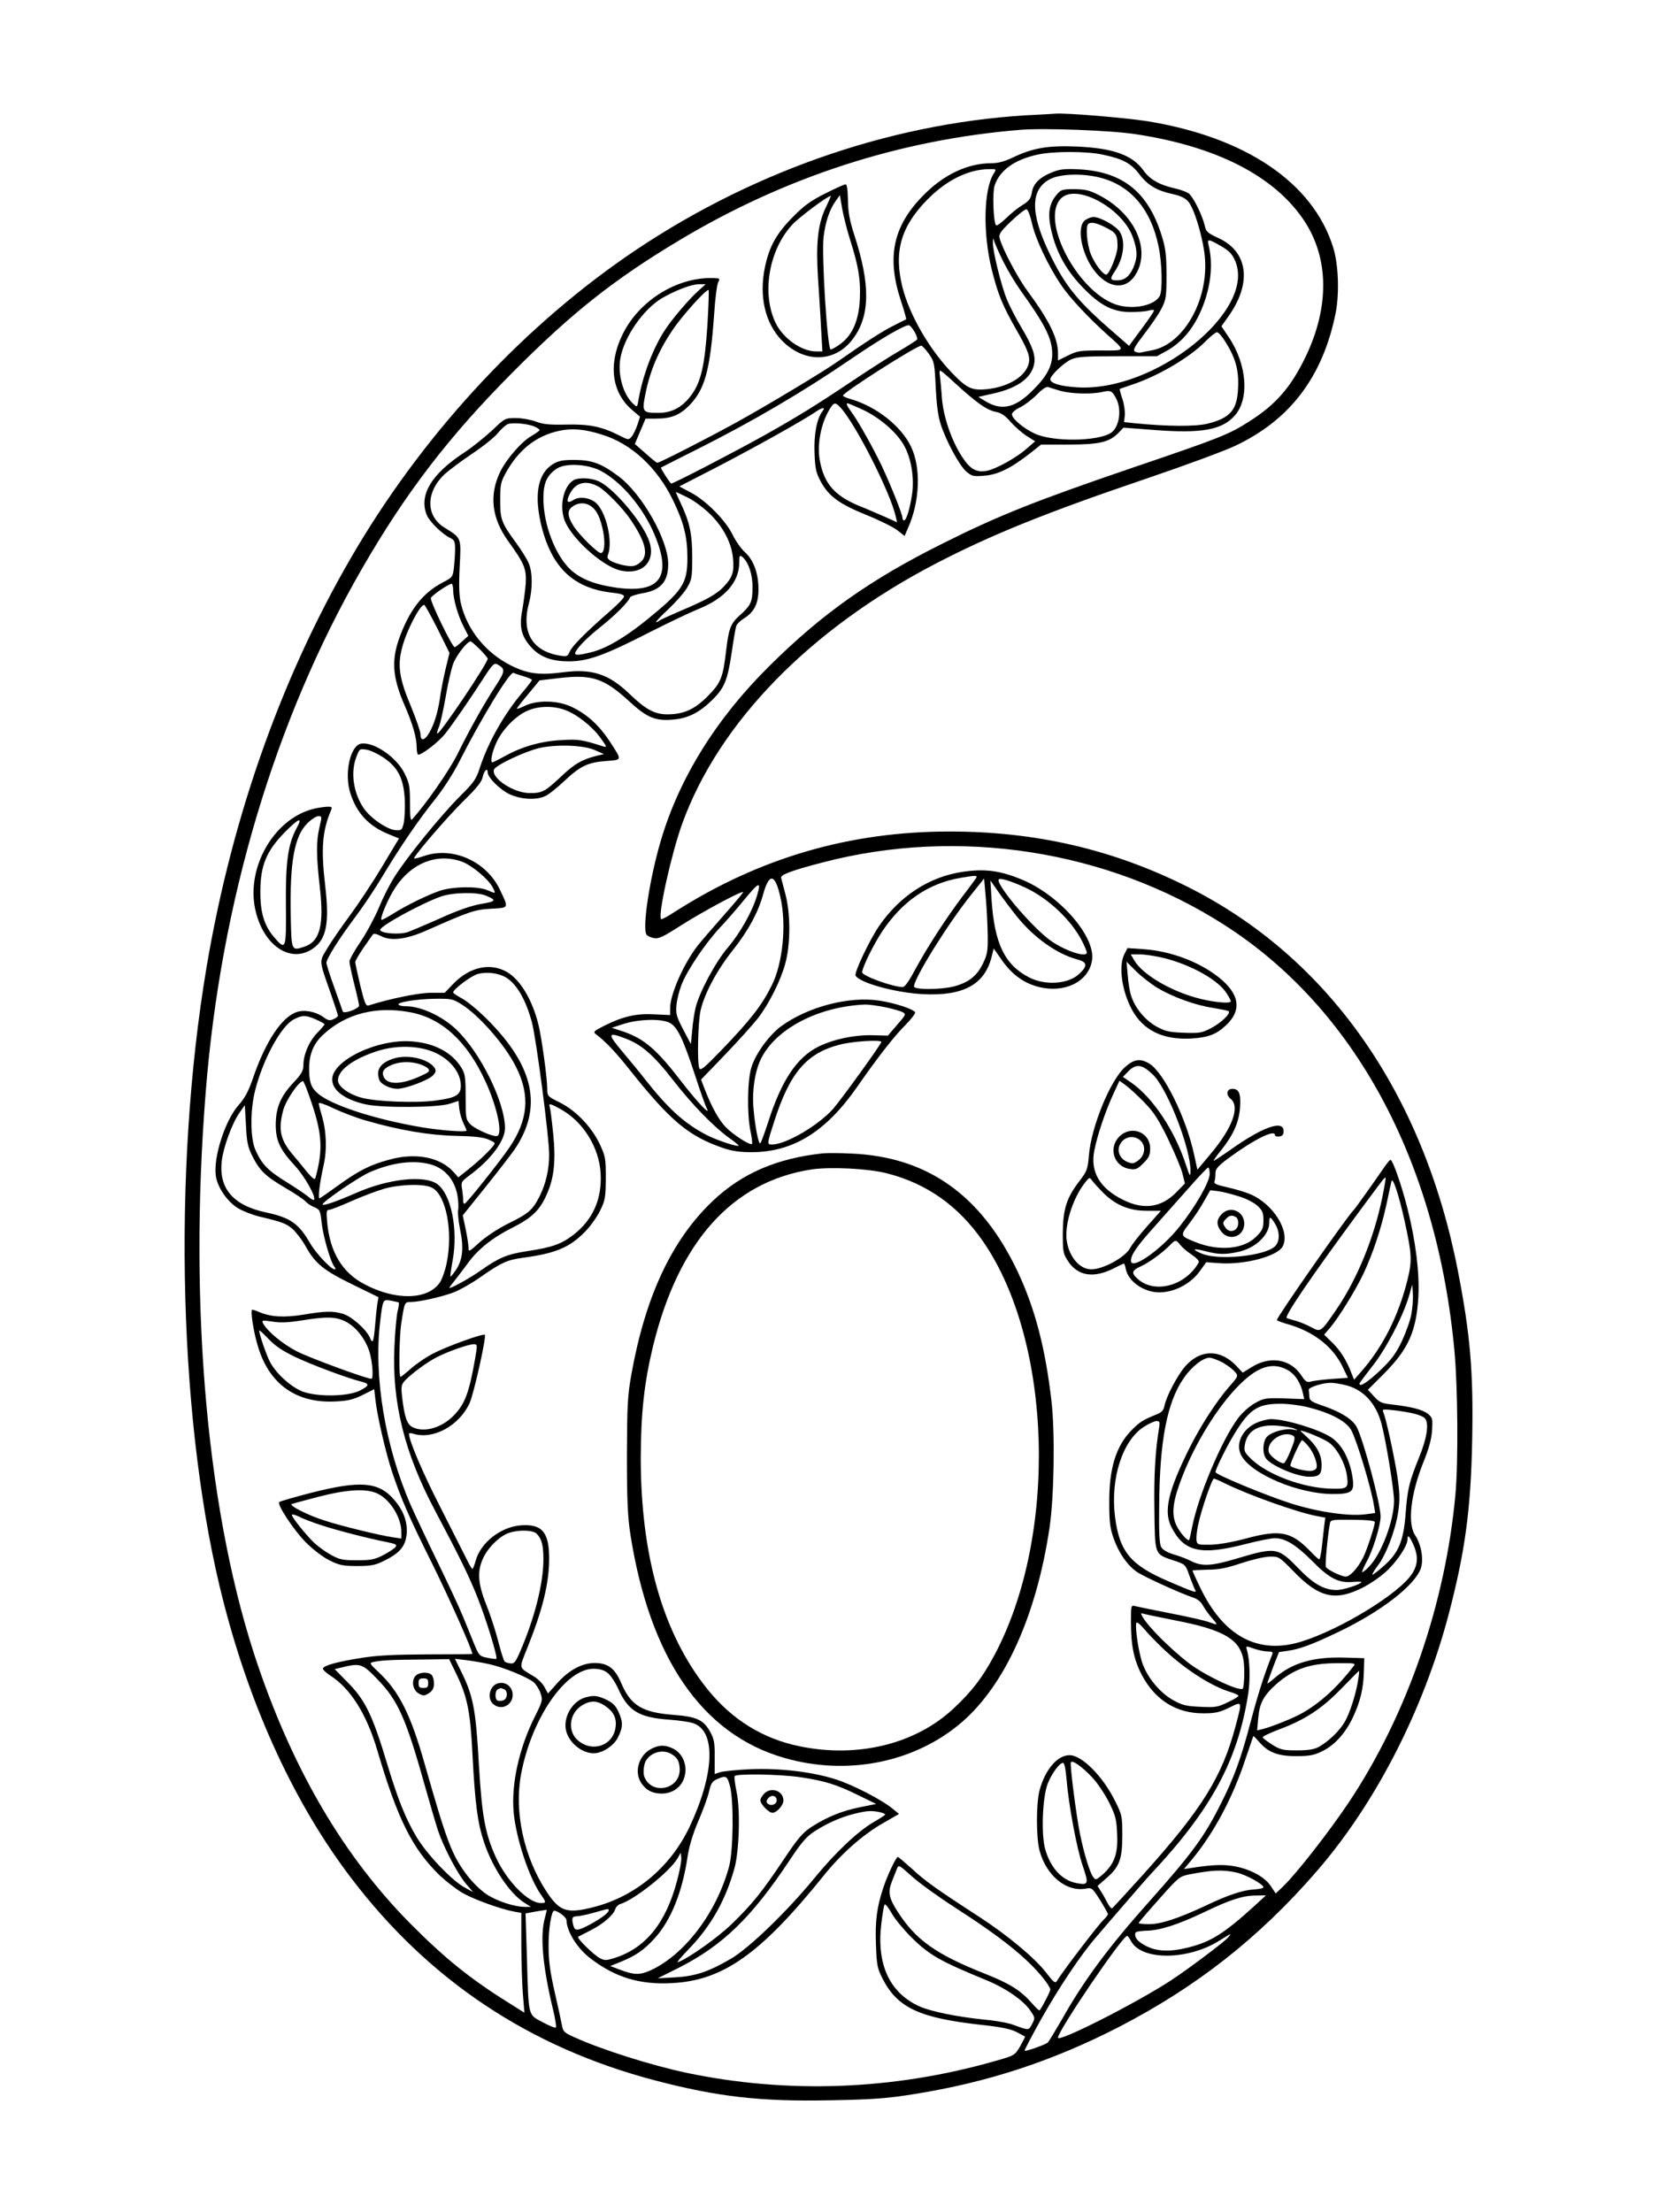 <?xml version="1.0" standalone="no"?>
<!DOCTYPE svg PUBLIC "-//W3C//DTD SVG 20010904//EN"
 "http://www.w3.org/TR/2001/REC-SVG-20010904/DTD/svg10.dtd">
<svg version="1.0" xmlns="http://www.w3.org/2000/svg"
 width="864pt" height="1152pt" viewBox="0 0 864 1152"
 preserveAspectRatio="xMidYMid meet">

<g transform="translate(0,1152) scale(0.1,-0.1)"
fill="#000000" stroke="none">
<path d="M5410 10923 c-723 -31 -1462 -279 -2097 -704 -566 -379 -1080 -926
-1450 -1544 -383 -641 -652 -1390 -787 -2190 -181 -1073 -145 -2410 90 -3315
144 -557 372 -1048 663 -1430 405 -533 931 -883 1584 -1054 324 -85 549 -111
917 -103 220 4 293 10 430 32 384 61 721 172 1066 349 406 210 730 464 1031
811 307 354 555 838 687 1336 86 328 116 547 123 909 7 356 -10 551 -74 880
-181 932 -677 1636 -1408 2002 -387 194 -790 288 -1239 288 -522 0 -990 -137
-1430 -417 -37 -25 -70 -42 -73 -39 -18 18 53 339 110 497 191 527 665 1013
1320 1354 291 151 576 266 1101 444 197 67 404 143 460 170 285 135 455 359
522 691 20 103 15 255 -14 345 -106 335 -456 571 -968 654 -115 18 -426 44
-479 39 -11 -1 -49 -3 -85 -5z m506 -102 c420 -64 719 -217 874 -447 131 -196
135 -448 11 -709 -77 -160 -154 -250 -294 -339 -106 -68 -148 -85 -607 -241
-507 -173 -701 -250 -990 -395 -376 -187 -630 -367 -903 -638 -276 -273 -469
-583 -565 -908 -59 -199 -98 -457 -75 -491 5 -7 22 -15 38 -18 25 -5 48 6 140
65 113 72 325 186 325 174 0 -4 -46 -59 -103 -123 -56 -64 -117 -134 -134
-156 -73 -94 -143 -254 -143 -325 l0 -36 -83 4 c-95 5 -163 -11 -261 -60 -55
-28 -58 -32 -42 -44 45 -33 102 -92 173 -182 214 -269 309 -349 491 -411 44
-15 86 -21 145 -21 217 0 388 106 551 340 106 153 193 264 251 322 31 31 54
62 51 67 -11 17 -107 48 -184 60 -160 25 -376 -32 -515 -134 -63 -47 -133
-144 -154 -214 -21 -68 -23 -247 -4 -334 7 -32 10 -61 7 -64 -9 -9 -95 46
-135 86 -36 37 -73 102 -110 197 l-20 52 127 132 c70 73 145 157 168 186 57
73 119 196 143 284 28 99 29 257 2 361 -11 41 -21 80 -23 88 -4 16 59 39 217
80 707 185 1483 64 2089 -324 680 -434 1110 -1230 1201 -2223 17 -187 20 -575
5 -742 -52 -573 -252 -1150 -555 -1605 -101 -151 -270 -368 -342 -438 l-39
-37 -25 37 c-30 47 -103 88 -187 104 -59 11 -117 9 -226 -8 l-40 -6 41 49
c115 139 213 322 280 526 21 62 39 115 40 117 1 2 14 -11 29 -28 47 -56 98
-76 194 -76 69 0 94 5 133 24 67 32 122 93 162 176 40 85 56 153 58 242 l2 68
-100 3 c-163 5 -272 -26 -363 -103 -23 -20 -42 -34 -42 -32 0 3 14 41 30 85
l31 79 43 6 c64 9 127 32 263 97 225 107 403 245 433 334 15 46 2 123 -30 171
-41 61 -23 215 42 378 29 72 43 121 46 168 4 62 2 67 -22 87 -29 22 -84 36
-185 48 -55 6 -67 11 -95 42 l-32 35 86 86 c125 126 167 220 177 401 6 125
-14 285 -57 457 -30 120 -77 253 -88 253 -4 0 -18 -17 -32 -37 -40 -59 -153
-218 -159 -223 -28 -24 -401 -558 -401 -574 0 -3 26 -13 58 -22 136 -39 237
-119 287 -227 l25 -52 -88 -6 c-48 -4 -96 -10 -108 -14 -16 -5 -26 1 -47 33
-56 85 -162 103 -258 43 l-47 -29 -32 34 c-92 98 -209 87 -288 -28 -40 -58
-78 -136 -87 -176 -5 -27 -15 -37 -43 -48 -69 -28 -87 -39 -130 -83 -80 -82
-116 -198 -115 -376 0 -98 4 -132 22 -184 27 -77 71 -141 121 -176 36 -25 229
-113 296 -135 21 -7 40 -23 49 -41 9 -16 29 -45 46 -64 35 -40 35 -40 -18 -21
-22 8 -111 28 -199 45 -87 17 -169 34 -181 37 -23 6 -23 5 -23 -83 0 -122 15
-196 57 -276 69 -130 180 -200 321 -199 61 0 83 5 133 29 70 35 69 37 34 -95
-71 -266 -174 -431 -480 -772 -87 -96 -160 -176 -164 -178 -4 -1 -15 12 -24
30 -9 18 -24 45 -34 60 l-17 27 42 37 c71 60 87 101 87 224 0 101 -1 108 -37
180 -64 130 -173 240 -238 240 -63 0 -127 -75 -156 -183 -18 -67 -18 -247 0
-314 35 -130 139 -216 240 -198 32 6 34 5 75 -59 22 -36 41 -69 41 -74 0 -5
-12 -19 -26 -33 -24 -22 -216 -273 -239 -314 -9 -15 -17 -9 -57 43 -60 77
-200 194 -348 290 -225 146 -284 188 -350 250 -38 34 -71 62 -74 62 -9 0 -51
-88 -74 -155 -35 -103 -45 -178 -40 -302 4 -108 7 -123 35 -178 78 -151 191
-204 519 -240 94 -10 147 -21 177 -36 23 -12 43 -23 45 -24 2 -1 -10 -24 -25
-51 -28 -47 -29 -48 -128 -76 -530 -152 -1080 -173 -1610 -62 -183 39 -437
119 -581 184 -57 25 -62 31 -68 66 -4 22 -21 100 -38 174 -23 101 -31 160 -31
235 -1 89 15 185 29 185 19 0 64 -34 64 -48 2 -61 56 -148 126 -201 128 -98
256 -137 422 -128 268 13 464 152 796 565 88 109 197 205 298 264 l90 52 -33
27 c-58 48 -210 126 -299 154 -124 39 -290 58 -440 52 -69 -3 -139 -10 -157
-15 l-31 -10 0 88 c1 74 -3 94 -23 131 -35 63 -71 80 -193 89 -163 13 -221 49
-271 166 -33 77 -69 104 -139 104 -64 0 -133 -37 -193 -104 l-49 -55 -18 33
c-9 18 -35 44 -57 57 -80 49 -78 34 -31 152 79 197 112 335 112 461 0 137 -37
181 -147 173 -105 -8 -210 -90 -236 -185 -6 -23 -14 -42 -17 -42 -3 0 -17 24
-31 53 -14 28 -75 149 -135 267 -92 179 -164 349 -164 383 0 5 10 5 22 1 104
-33 240 42 294 160 22 50 88 345 79 355 -9 8 -198 -60 -268 -97 -38 -19 -90
-55 -117 -79 -26 -23 -51 -43 -54 -43 -10 0 -7 210 4 280 17 110 17 110 50
110 43 0 159 26 223 50 31 12 91 46 134 76 113 79 144 93 225 104 171 23 243
53 323 134 28 28 64 78 80 111 27 55 29 69 30 170 0 103 -2 114 -32 178 -43
90 -125 175 -208 216 -63 31 -65 34 -65 70 0 56 -29 268 -46 336 -32 129 -94
232 -163 273 -88 51 -197 27 -283 -64 l-42 -44 -72 0 c-62 0 -207 -29 -325
-66 -14 -4 -21 15 -43 105 -14 60 -26 115 -26 121 0 6 19 39 42 73 24 34 46
66 50 71 4 6 20 3 41 -8 51 -28 133 -18 237 28 225 100 252 109 338 114 94 5
92 1 46 98 -71 150 -248 228 -397 176 -34 -12 -55 -16 -50 -9 23 40 185 226
261 300 68 67 91 96 96 122 7 33 26 50 26 22 0 -26 65 -90 114 -113 61 -28
142 -32 189 -8 18 9 61 44 97 78 82 77 122 96 216 103 86 7 85 1 19 103 -55
83 -117 140 -194 177 -74 37 -183 39 -249 7 -24 -12 -42 -18 -40 -13 2 4 29
39 61 77 l57 69 103 12 c170 20 233 -1 365 -122 92 -85 137 -103 230 -94 73 6
133 36 195 96 69 66 85 104 107 249 10 70 21 135 25 144 4 10 22 27 40 38 53
33 75 77 75 151 0 83 -25 152 -70 193 -20 18 -49 59 -65 92 -36 74 -139 179
-219 220 l-58 31 204 105 c199 104 438 237 507 284 35 24 52 25 34 2 -29 -37
-45 -122 -41 -216 3 -84 8 -104 33 -151 42 -76 97 -116 238 -173 67 -27 139
-63 160 -79 l38 -30 19 44 c61 138 67 313 14 422 -51 106 -179 207 -311 246
-24 7 -43 15 -43 19 0 16 383 260 408 260 5 0 22 -19 39 -42 29 -41 30 -49 36
-173 4 -86 12 -151 25 -191 27 -87 99 -220 135 -250 28 -24 37 -26 94 -21 70
5 138 39 237 116 l58 46 142 0 c159 0 211 12 258 58 l29 30 172 -13 c233 -17
338 1 404 72 81 86 69 267 -27 411 l-39 58 34 48 c127 176 106 341 -51 412
-54 25 -63 33 -69 61 -13 57 -62 156 -86 172 -13 8 -46 20 -74 26 -76 17 -127
46 -159 91 -58 82 -159 118 -351 126 -149 6 -227 -8 -330 -57 -43 -21 -78 -30
-112 -30 -125 0 -251 -60 -359 -172 -154 -158 -187 -319 -112 -545 17 -51 29
-95 27 -96 -2 -1 -31 -15 -64 -32 -54 -26 -153 -90 -290 -186 -75 -53 -361
-225 -527 -317 -158 -87 -403 -212 -415 -212 -5 1 -32 23 -62 50 l-55 48 28
66 28 66 52 0 c80 0 123 17 173 66 84 85 111 183 132 476 5 81 15 157 21 168
9 16 8 20 -7 21 -195 15 -405 -112 -493 -297 -73 -152 -54 -298 51 -388 l42
-36 -13 -41 c-8 -23 -21 -51 -30 -62 -16 -19 -17 -19 -66 6 -91 46 -156 59
-277 56 -89 -2 -121 2 -157 16 -25 9 -71 18 -102 18 -58 0 -58 0 -125 -64 -38
-35 -102 -87 -143 -114 -174 -113 -240 -224 -197 -328 15 -35 83 -101 123
-119 20 -10 24 -18 24 -57 0 -25 -3 -69 -6 -97 -6 -49 -8 -51 -60 -78 -98 -52
-164 -133 -216 -266 -52 -131 -47 -222 20 -375 41 -95 62 -166 62 -217 0 -21
4 -38 8 -38 21 0 108 68 141 110 41 52 128 178 202 293 42 65 53 76 68 68 44
-24 43 -35 -7 -112 -62 -95 -136 -227 -201 -359 -43 -85 -161 -255 -235 -337
-8 -9 -11 14 -11 85 0 86 -3 104 -28 154 -41 84 -157 164 -224 156 -59 -7 -92
-156 -58 -260 33 -103 97 -171 199 -212 l54 -22 -90 -150 c-49 -82 -125 -196
-168 -254 -43 -58 -95 -134 -116 -169 -43 -72 -44 -56 20 -239 20 -57 36 -107
36 -111 0 -4 -10 -13 -23 -18 -18 -9 -28 -7 -48 7 -40 31 -102 44 -143 30 -78
-25 -162 -152 -227 -340 -24 -71 -43 -107 -75 -143 -72 -80 -134 -275 -120
-371 9 -60 60 -134 116 -168 25 -15 74 -34 110 -43 122 -29 140 -36 175 -66
18 -17 50 -58 69 -93 49 -87 91 -121 244 -196 l133 -65 -6 -35 c-3 -19 -8 -66
-11 -105 -8 -95 -13 -107 -28 -70 -19 43 -97 112 -142 124 -52 15 -92 14 -204
-5 -100 -16 -168 -12 -226 12 -18 8 -36 14 -40 14 -12 0 7 -123 32 -200 60
-191 200 -288 400 -278 66 3 95 10 143 34 l60 30 6 -55 c10 -87 54 -277 87
-376 47 -140 88 -236 211 -482 87 -176 207 -445 207 -466 0 -1 -105 -2 -233
-2 -171 -1 -261 -5 -342 -18 -127 -20 -197 -39 -203 -55 -2 -6 15 -22 36 -36
106 -66 192 -203 247 -391 106 -359 182 -512 326 -652 30 -28 81 -68 114 -88
57 -34 199 -86 275 -100 l35 -6 0 -162 c0 -89 4 -206 8 -260 l8 -98 -81 51
c-205 128 -334 233 -514 414 -341 345 -601 784 -790 1335 -265 771 -365 1859
-275 2991 78 994 361 1941 812 2725 229 398 456 694 787 1026 307 309 525 482
865 686 553 332 1152 526 1780 577 123 10 474 -3 601 -23z m-174 -106 c105
-22 149 -45 193 -104 43 -56 90 -84 174 -102 35 -7 63 -20 78 -37 29 -31 70
-161 85 -265 33 -233 -103 -483 -277 -512 -22 -4 -47 -9 -55 -11 -8 -2 -21 1
-29 5 -12 8 -2 26 47 90 34 44 75 103 90 132 25 50 27 61 27 179 0 102 -5 139
-24 200 -70 228 -202 335 -428 348 -74 4 -103 1 -138 -13 -68 -26 -104 -60
-111 -107 -6 -33 -14 -44 -48 -65 -23 -14 -62 -45 -87 -70 -26 -25 -49 -41
-52 -36 -14 23 -19 171 -7 207 26 79 104 135 224 161 82 18 255 18 338 0z
m-566 -98 c-53 -80 -58 -308 -12 -497 34 -136 57 -191 133 -324 47 -82 63
-120 63 -148 0 -76 -97 -143 -224 -155 -75 -7 -102 6 -177 84 -120 125 -222
302 -259 447 -46 184 -9 316 130 457 98 100 213 157 318 158 42 1 42 1 28 -22z
m536 -18 c169 -36 281 -162 322 -363 18 -86 21 -228 6 -257 -28 -52 -144 -74
-231 -44 -202 72 -393 442 -283 552 79 79 317 -49 373 -200 26 -71 26 -109 2
-164 -21 -44 -45 -63 -84 -63 -36 0 -38 8 -11 47 45 67 57 154 27 204 -18 31
-102 79 -138 79 -11 0 -31 -7 -43 -16 -50 -35 -17 -192 59 -278 75 -85 164
-83 210 6 69 131 -18 309 -196 401 -50 26 -72 31 -128 32 -63 0 -71 -2 -93
-28 -41 -47 -49 -101 -29 -187 28 -121 83 -217 179 -312 83 -82 145 -112 231
-113 39 0 82 3 98 8 15 4 27 4 27 0 0 -5 -29 -48 -65 -96 l-65 -88 -110 96
c-163 143 -227 224 -305 387 -101 210 -99 333 5 386 51 25 152 30 242 11z
m-337 -244 c18 -80 85 -222 154 -323 42 -62 139 -166 236 -253 100 -89 101
-85 -33 -84 -106 0 -122 -2 -169 -26 l-53 -26 0 37 c0 79 -45 170 -159 325
-51 68 -133 224 -145 275 -5 21 5 35 60 88 36 34 71 62 79 62 8 0 19 -27 30
-75z m384 -20 c54 -27 61 -38 61 -99 0 -40 -43 -146 -59 -146 -18 0 -63 61
-81 109 -19 49 -27 141 -13 154 12 13 44 7 92 -18z m-532 -181 c23 -45 62
-110 87 -145 132 -184 165 -252 166 -332 0 -65 -29 -119 -106 -194 -90 -89
-160 -103 -244 -51 l-35 21 75 17 c128 28 202 81 216 155 8 45 -9 93 -68 192
-27 45 -60 109 -74 143 -30 73 -74 253 -73 295 1 29 1 29 8 5 5 -14 26 -62 48
-106z m1131 85 c42 -24 58 -40 74 -76 114 -259 -415 -685 -821 -660 -87 5
-141 21 -141 42 0 19 70 86 108 103 31 14 72 17 242 17 l205 0 53 29 c71 40
126 102 168 189 58 123 75 253 48 362 -8 32 0 31 64 -6z m-2714 -227 c-51 -44
-144 -153 -182 -212 -62 -95 -115 -236 -137 -363 -6 -38 -7 -39 -27 -20 -53
48 -82 153 -67 238 20 112 120 255 216 312 69 40 154 73 193 73 l35 0 -31 -28z
m40 -188 c-14 -211 -34 -297 -87 -366 -46 -60 -99 -88 -167 -88 -86 0 -88 3
-67 107 24 116 68 218 138 322 50 75 172 211 189 211 3 0 0 -84 -6 -186z
m1079 -32 c10 -17 16 -35 13 -40 -3 -5 -43 -30 -88 -57 -46 -26 -157 -97 -248
-158 -188 -126 -293 -191 -465 -287 -160 -89 -476 -253 -480 -248 -11 10 -56
81 -53 83 2 1 86 44 188 95 285 143 547 296 800 469 158 108 287 183 305 177
5 -1 18 -17 28 -34z m1617 -49 c54 -85 72 -148 68 -240 -4 -117 -39 -159 -158
-189 -64 -16 -210 -15 -380 2 l-56 6 4 34 c2 19 -3 57 -12 85 -10 28 -16 52
-14 54 2 1 28 10 58 20 137 44 308 144 390 229 25 25 51 46 58 46 7 0 26 -21
42 -47z m-1426 -200 c125 -116 184 -159 233 -168 27 -5 48 -19 77 -53 23 -25
60 -58 84 -73 l43 -27 -45 -39 c-52 -46 -153 -102 -203 -114 -56 -12 -91 7
-133 73 -56 86 -98 211 -105 310 -3 46 -8 95 -10 111 -3 15 -2 27 2 27 3 0 29
-21 57 -47z m571 -59 c56 -15 161 -18 216 -5 44 10 51 6 73 -36 29 -58 15
-148 -28 -177 -70 -45 -302 -48 -397 -4 -60 28 -119 78 -119 101 0 8 19 25 43
36 23 11 62 41 87 66 29 30 50 43 60 39 8 -3 38 -12 65 -20z m-1148 -86 c80
-87 261 -445 288 -568 l7 -30 -64 29 c-35 15 -94 41 -132 56 -129 53 -184 116
-206 235 -16 83 5 194 50 268 23 38 30 39 57 10z m117 -12 c84 -39 173 -114
212 -182 39 -66 57 -173 44 -258 -12 -79 -30 -136 -42 -136 -4 0 -8 6 -8 13 0
18 -56 159 -106 267 -48 100 -123 235 -161 286 -22 30 -28 44 -19 44 3 0 39
-15 80 -34z m-1709 -88 c14 -6 25 -14 25 -18 0 -3 -18 -16 -40 -29 -52 -29
-131 -119 -165 -188 -58 -120 -45 -240 41 -360 85 -118 96 -144 92 -222 -3
-36 -11 -98 -18 -138 -17 -88 -5 -136 46 -193 48 -53 110 -75 204 -74 96 2
182 33 412 151 95 48 210 103 254 121 138 55 213 140 214 241 0 39 2 42 17 30
31 -26 53 -91 52 -159 0 -74 -8 -92 -66 -144 -48 -43 -58 -68 -72 -189 -16
-136 -27 -164 -96 -233 -67 -68 -125 -94 -209 -94 -66 0 -113 25 -196 105
-110 106 -197 134 -349 114 -122 -16 -183 -8 -271 36 -131 66 -228 186 -260
324 -9 39 -11 94 -6 191 8 153 10 147 -80 203 -98 61 -97 185 2 278 22 20 86
68 144 107 58 39 118 87 133 107 16 20 39 40 50 46 26 10 107 3 142 -13z m349
-41 c153 -46 289 -172 371 -342 56 -115 75 -191 75 -299 0 -136 -24 -171 -213
-325 -113 -91 -207 -146 -282 -166 -80 -20 -99 -20 -86 3 17 30 63 75 138 135
72 58 137 124 144 146 2 6 30 15 61 21 98 15 138 60 138 153 0 125 -136 365
-259 457 -88 66 -137 84 -226 85 -66 0 -86 -4 -117 -23 -75 -47 -96 -152 -62
-305 53 -230 168 -342 377 -364 37 -4 57 -10 57 -19 0 -7 -30 -39 -67 -71
-126 -110 -203 -186 -215 -215 -12 -27 -16 -28 -53 -22 -144 24 -201 122 -160
274 19 72 19 158 -1 206 -9 22 -38 68 -64 104 -79 108 -85 124 -85 225 0 81 3
95 30 144 66 119 157 191 275 217 67 15 133 10 224 -19z m-9 -187 c108 -55
225 -192 285 -337 90 -216 28 -303 -195 -274 -114 16 -188 44 -243 94 -80 75
-142 235 -142 372 0 81 19 122 72 156 46 28 153 23 223 -11z m575 -229 c67
-66 109 -148 117 -224 7 -73 0 -100 -44 -148 -39 -43 -91 -72 -238 -134 -49
-21 -94 -42 -100 -46 -5 -5 -13 -9 -18 -9 -5 0 23 30 62 66 39 37 84 87 99
113 25 43 27 54 27 161 0 121 -13 181 -62 284 -13 28 -23 51 -23 53 0 2 28
-11 62 -28 34 -17 87 -57 118 -88z m-1340 -393 c0 -47 25 -134 54 -190 l25
-49 -32 -29 c-17 -16 -35 -30 -39 -30 -13 0 -130 241 -124 256 5 14 93 74 108
74 4 0 8 -15 8 -32z m-81 -203 l62 -125 -20 -82 c-11 -46 -22 -103 -26 -128
-11 -84 -28 -145 -52 -192 -26 -53 -53 -64 -53 -22 0 14 -23 80 -50 146 -60
142 -71 211 -46 305 22 86 92 223 115 223 4 0 35 -56 70 -125z m220 -106 c22
-23 41 -45 41 -49 0 -24 -246 -389 -262 -390 -4 0 0 16 8 35 8 19 23 89 35
156 11 67 29 144 39 172 17 45 73 117 91 117 4 0 25 -19 48 -41z m229 -141
c23 -7 42 -15 42 -19 0 -4 -21 -31 -46 -61 -96 -112 -181 -262 -224 -393 -20
-63 -31 -79 -108 -155 -100 -101 -275 -316 -338 -417 -25 -39 -61 -111 -81
-160 -20 -48 -62 -127 -94 -175 -33 -48 -59 -95 -59 -105 0 -10 11 -63 25
-118 14 -55 25 -105 25 -111 0 -17 -80 -46 -85 -31 -2 7 -22 63 -44 125 -23
63 -41 120 -41 128 0 21 65 125 152 241 42 56 106 152 143 215 89 148 187 292
275 401 39 49 93 133 121 189 111 220 264 472 283 464 6 -3 30 -11 54 -18z
m214 -175 c62 -22 144 -87 187 -148 33 -46 34 -48 10 -41 -110 35 -128 37
-214 32 -104 -5 -204 -33 -293 -82 -34 -19 -65 -34 -67 -34 -14 0 -2 56 22
107 32 68 104 140 165 164 55 23 131 24 190 2z m158 -210 l45 -20 -30 -7 c-80
-19 -121 -42 -189 -106 -88 -83 -101 -90 -168 -90 -85 1 -202 79 -185 123 9
23 163 95 237 112 92 20 232 15 290 -12z m-1100 -40 c74 -51 102 -108 108
-217 2 -45 -1 -99 -5 -121 -9 -37 -12 -40 -42 -38 -43 2 -131 62 -166 113 -55
80 -71 190 -38 271 15 40 17 41 52 35 20 -3 60 -22 91 -43z m403 -539 c52 -18
140 -91 163 -135 17 -34 17 -34 -29 -14 -48 20 -169 19 -238 -1 -59 -18 -181
-77 -255 -124 -26 -16 -51 -30 -56 -30 -14 0 34 114 72 170 85 127 215 178
343 134z m1661 -185 c33 -143 13 -346 -45 -461 -53 -106 -111 -180 -266 -341
-85 -88 -105 -104 -111 -90 -12 30 -7 245 7 303 21 89 85 208 166 310 81 102
134 199 160 295 31 111 62 106 89 -16z m-121 9 c-24 -83 -88 -197 -153 -273
-64 -75 -150 -236 -168 -315 -6 -25 -14 -77 -17 -116 l-7 -71 -40 76 c-35 67
-39 82 -35 126 2 27 14 75 26 106 28 74 125 218 201 299 34 36 87 97 118 135
85 104 98 110 75 33z m-1412 -2 c57 -24 53 -30 -25 -43 -51 -9 -122 -33 -218
-77 -79 -35 -153 -66 -165 -70 -47 -15 -143 -6 -143 12 0 20 212 136 315 173
62 22 188 25 236 5z m104 -426 c56 -34 103 -115 135 -233 22 -81 90 -598 90
-689 0 -78 -17 -152 -50 -218 -36 -71 -56 -89 -166 -143 -52 -26 -115 -68
-147 -97 -54 -49 -57 -51 -57 -27 0 14 -7 58 -15 97 l-15 71 118 147 c65 81
133 169 151 195 149 219 104 433 -142 679 -46 46 -104 94 -130 108 -26 14 -47
28 -47 32 0 16 94 87 128 96 47 13 108 5 147 -18z m-230 -141 c93 -59 226
-212 282 -324 75 -148 64 -277 -35 -422 -49 -72 -220 -287 -232 -291 -5 -2 -8
5 -8 15 1 10 -2 36 -5 58 -7 39 -6 41 39 75 112 83 184 180 184 246 -1 137
-130 397 -257 516 -73 68 -182 118 -259 118 -17 0 -34 3 -38 8 -13 12 94 30
190 31 85 1 93 -1 139 -30z m2205 -14 c39 -8 80 -20 91 -26 19 -10 17 -13 -29
-66 l-48 -56 -75 2 c-95 3 -207 -20 -286 -59 -113 -56 -193 -176 -263 -395
-18 -55 -36 -104 -40 -108 -9 -10 -28 85 -36 184 -8 92 8 194 41 259 79 155
299 269 542 279 17 0 64 -6 103 -14z m-2475 -26 c165 -30 298 -152 393 -360
59 -128 90 -267 63 -284 -16 -9 -116 34 -142 61 -23 24 -24 33 -24 142 0 103
-3 121 -22 152 -50 80 -140 128 -258 137 -178 14 -415 -99 -415 -198 0 -57 66
-106 175 -130 85 -19 374 -17 436 3 l47 15 4 -42 c3 -23 13 -57 22 -75 9 -18
16 -35 16 -37 0 -10 -133 0 -235 17 -247 42 -472 116 -541 177 -34 30 -44 58
-44 128 0 75 22 130 73 177 117 109 275 150 452 117z m-487 -39 c23 -10 42
-21 42 -24 0 -4 -18 -24 -39 -46 -42 -44 -71 -112 -71 -168 0 -28 -10 -45 -51
-89 -67 -71 -92 -129 -93 -218 0 -85 21 -130 101 -217 51 -55 111 -163 98
-176 -3 -3 -15 4 -28 15 -12 11 -64 46 -114 77 -97 60 -129 92 -162 166 -28
61 -29 207 -2 313 42 164 136 336 202 369 43 23 64 22 117 -2z m1837 -15 c42
-20 71 -80 135 -275 27 -83 54 -160 61 -172 23 -44 -50 33 -134 142 -128 166
-192 221 -303 259 l-58 19 65 21 c79 24 188 27 234 6z m-225 -84 c83 -32 144
-85 248 -219 101 -129 209 -240 294 -301 27 -19 47 -36 45 -37 -7 -7 -107 26
-162 53 -119 61 -203 137 -326 293 -23 30 -76 94 -117 143 -81 96 -78 105 18
68z m1330 -17 c0 -11 -207 -297 -250 -347 -78 -88 -247 -187 -320 -187 -26 0
-26 2 11 117 82 256 168 358 342 403 68 18 217 27 217 14z m-2371 -39 c103
-27 180 -107 181 -187 0 -50 -24 -65 -131 -79 -101 -14 -312 -6 -387 15 -67
18 -122 59 -122 90 0 53 78 111 203 152 84 27 177 30 256 9z m-595 -282 c54
-160 58 -245 19 -386 -3 -13 -12 -7 -44 30 -21 27 -57 70 -79 96 -61 74 -72
129 -44 229 15 52 81 148 102 148 4 0 25 -53 46 -117z m281 -88 c176 -51 332
-77 470 -80 95 -2 140 -7 169 -19 38 -17 38 -17 20 -39 -28 -33 -73 -75 -128
-119 l-49 -39 -27 30 c-70 76 -197 100 -333 62 -101 -27 -161 -58 -270 -137
-48 -35 -90 -64 -93 -64 -9 0 1 82 21 170 19 84 15 182 -10 264 -8 27 -15 54
-15 60 0 7 35 -5 78 -26 42 -20 118 -49 167 -63z m1020 56 c114 -65 195 -197
203 -330 8 -135 -41 -245 -144 -323 -61 -47 -111 -64 -237 -83 -106 -16 -148
-34 -242 -100 -57 -41 -165 -100 -165 -91 0 2 15 22 33 44 17 23 46 59 62 82
52 73 130 135 230 185 106 53 148 94 184 179 37 84 46 172 32 312 -7 69 -15
132 -18 140 -8 21 6 17 62 -15z m-1611 -241 c39 -77 67 -104 172 -166 50 -29
97 -61 105 -70 8 -10 28 -23 45 -30 30 -13 32 -17 39 -81 7 -68 47 -207 67
-230 7 -9 7 -13 0 -13 -18 0 -98 85 -127 136 -59 102 -102 133 -228 160 -172
36 -249 125 -232 269 8 70 53 194 92 250 l28 40 6 -105 c4 -88 10 -114 33
-160z m934 -45 c68 -21 117 -76 133 -153 6 -30 8 -67 5 -83 -3 -15 2 -61 10
-101 20 -95 14 -156 -20 -209 -15 -22 -29 -39 -30 -37 -2 1 3 41 12 88 28 162
-9 342 -81 394 -66 48 -255 28 -422 -46 -103 -45 -175 -70 -175 -60 1 15 191
145 248 169 119 51 230 64 320 38z m4951 -170 c-43 -211 -131 -426 -239 -584
-81 -118 -82 -119 -128 -94 -20 11 -55 26 -77 33 -22 6 -46 13 -53 16 -17 5
116 201 376 554 47 63 96 130 110 148 13 18 26 32 28 30 2 -2 -6 -49 -17 -103z
m115 -118 c39 -178 41 -212 16 -312 -47 -189 -129 -351 -243 -480 l-35 -40
-12 30 c-26 69 -56 117 -98 160 l-46 45 32 37 c46 55 133 196 174 283 49 105
92 236 119 360 12 58 24 112 26 120 7 21 38 -73 67 -203z m-5064 168 c74 -38
111 -231 75 -398 -8 -37 -24 -82 -36 -98 -63 -89 -231 -92 -392 -6 -114 60
-178 165 -193 320 -5 58 -4 67 10 67 9 0 62 21 118 46 57 25 134 54 173 65 88
23 205 25 245 4z m5100 -660 c-6 -33 -29 -96 -50 -141 -31 -64 -54 -95 -114
-152 -65 -61 -106 -87 -106 -67 0 3 29 42 65 88 72 89 162 263 192 365 l18 63
3 -48 c2 -26 -2 -75 -8 -108z m-5273 62 c2 -3 -1 -24 -7 -48 -5 -24 -13 -107
-16 -184 -13 -288 53 -553 211 -850 131 -247 177 -342 220 -449 45 -112 108
-316 100 -324 -2 -2 -23 0 -46 5 -41 8 -44 11 -68 68 -13 33 -40 98 -59 145
-19 47 -80 177 -135 290 -55 113 -116 243 -137 290 -134 306 -195 670 -160
960 14 115 14 114 56 107 20 -4 38 -8 41 -10z m-277 -99 c55 -28 104 -92 125
-160 15 -51 21 -138 9 -138 -25 0 -325 110 -388 143 -74 38 -152 103 -175 144
-9 18 -7 19 47 11 40 -7 84 -5 147 5 136 22 184 21 235 -5z m-265 -183 c82
-40 280 -114 348 -130 43 -11 41 -21 -10 -47 -64 -31 -221 -33 -298 -4 -61 24
-139 95 -170 156 -20 40 -55 142 -55 161 0 5 21 -15 47 -42 34 -36 73 -63 138
-94z m939 -12 c-31 -175 -52 -232 -108 -291 -62 -67 -159 -95 -219 -63 -28 15
-41 54 -53 158 -6 56 -4 63 17 86 34 35 115 95 163 119 55 29 166 68 192 68
21 0 21 -1 8 -77z m3881 -12 c22 -10 52 -31 68 -46 29 -30 30 -27 -23 -88 -64
-73 -148 -203 -205 -317 -111 -223 -136 -329 -95 -411 66 -130 151 -150 385
-90 66 17 135 31 154 31 55 0 110 -34 195 -119 88 -90 137 -115 210 -109 25 2
46 2 46 0 0 -11 -93 -42 -129 -42 -65 0 -121 32 -198 112 -108 111 -117 113
-322 52 -130 -39 -181 -42 -236 -14 -21 11 -62 27 -91 35 -34 10 -58 24 -66
38 -10 16 -13 75 -11 217 2 335 41 538 127 662 40 60 101 108 136 108 8 0 33
-9 55 -19z m359 -50 c34 -22 61 -66 72 -118 l6 -29 -104 4 c-97 3 -106 1 -153
-25 -28 -16 -66 -50 -87 -78 -84 -111 -207 -403 -239 -565 -7 -36 -14 -67 -16
-69 -6 -9 -46 35 -64 71 -27 53 -24 113 12 215 63 180 179 378 293 500 110
118 194 147 280 94z m285 -72 c97 -20 167 -94 196 -204 24 -92 65 -344 65
-400 0 -104 -67 -280 -131 -344 -17 -18 -33 -30 -35 -28 -2 2 9 28 25 58 32
58 71 186 71 232 0 65 -88 395 -124 465 -21 40 -80 78 -169 109 -65 22 -77 29
-78 49 -1 13 -2 30 -3 37 -1 12 68 35 111 36 12 1 45 -4 72 -10z m-180 -119
c114 -29 193 -72 218 -117 29 -53 104 -301 118 -390 l7 -42 -46 -6 c-86 -13
-253 11 -396 57 -136 44 -390 150 -390 162 0 13 45 106 81 169 91 157 132 187
259 187 42 0 108 -9 149 -20z m548 -32 c23 -6 48 -16 54 -24 22 -26 11 -102
-30 -202 -53 -132 -61 -166 -71 -299 -11 -139 -37 -201 -114 -268 -28 -25 -54
-45 -58 -45 -4 0 7 20 26 45 45 58 94 188 108 284 9 63 8 96 -5 186 -18 112
-58 295 -72 329 -8 18 -5 19 56 12 35 -4 83 -12 106 -18z m-1330 -70 c-20
-118 -28 -249 -25 -430 3 -239 0 -230 100 -264 61 -20 62 -20 83 -81 12 -33
25 -65 29 -72 12 -19 -5 -13 -140 45 -196 84 -254 154 -277 335 -25 200 39
399 152 470 25 16 54 29 64 29 16 0 18 -5 14 -32z m341 -292 c123 -61 384
-154 486 -172 l38 -7 -6 -46 c-3 -25 -8 -74 -12 -108 -4 -35 -10 -63 -13 -63
-4 0 -25 18 -46 41 -100 103 -156 115 -330 69 -73 -20 -147 -33 -190 -34 -68
-1 -70 0 -74 24 -1 14 2 50 9 80 16 78 72 240 82 240 5 0 30 -11 56 -24z m782
-202 c0 -21 -42 -148 -61 -185 -27 -54 -68 -99 -90 -99 -23 0 -95 35 -104 50
-5 9 9 162 21 226 3 20 10 21 119 20 79 -1 115 -5 115 -12z m-4365 -61 c26
-26 35 -59 35 -133 0 -125 -45 -304 -121 -480 -24 -55 -31 -65 -51 -62 -12 1
-26 6 -30 10 -5 5 -20 53 -34 108 -14 54 -42 140 -62 189 -45 113 -48 178 -12
249 28 55 89 112 135 125 52 16 122 13 140 -6z m4565 -55 c27 -59 25 -106 -6
-153 -67 -104 -374 -291 -578 -354 -225 -69 -406 29 -527 285 -22 45 -39 84
-39 85 0 2 35 4 78 5 60 0 99 8 177 34 55 18 121 34 148 34 47 1 49 0 125 -78
131 -135 214 -155 354 -86 37 18 92 55 123 83 56 49 115 136 115 170 0 28 10
20 30 -25z m-1230 -398 c200 -39 293 -81 328 -150 17 -34 22 -61 22 -122 0
-42 -4 -79 -8 -82 -22 -14 -202 72 -283 135 -100 78 -214 193 -240 242 -9 16
-8 18 8 13 10 -3 88 -19 173 -36z m-80 -138 c112 -109 257 -203 358 -233 23
-7 42 -16 42 -20 0 -4 -26 -20 -57 -34 -51 -25 -65 -27 -143 -23 -73 3 -95 9
-141 35 -66 37 -130 112 -158 188 -20 54 -41 189 -33 214 2 7 20 -7 40 -31 20
-24 62 -67 92 -96z m552 -22 c25 0 29 -3 23 -17 -41 -103 -73 -204 -110 -343
-52 -198 -87 -294 -156 -431 -85 -171 -151 -261 -372 -509 -212 -237 -344
-415 -456 -615 -35 -60 -68 -115 -74 -121 -13 -12 -116 -48 -121 -43 -2 2 37
76 86 164 93 165 206 335 287 428 25 30 94 110 153 178 59 68 119 138 135 154
312 333 450 589 504 937 11 74 8 176 -7 225 -6 23 -6 23 36 8 23 -8 56 -15 72
-15z m-4226 -116 c58 -120 73 -196 84 -409 14 -271 27 -367 61 -469 45 -135
136 -270 214 -317 l30 -19 -30 0 c-57 0 -150 31 -203 67 -29 19 -73 63 -99 97
-80 106 -105 172 -223 586 -72 254 -133 374 -239 473 -46 43 -48 47 -28 52 42
9 92 12 244 13 l152 2 37 -76z m172 50 c76 -17 198 -67 231 -94 13 -11 29 -37
36 -57 12 -36 11 -41 -30 -123 -82 -164 -123 -350 -110 -498 13 -137 81 -343
144 -431 26 -37 26 -41 -2 -41 -65 0 -175 111 -233 235 -57 124 -74 215 -90
485 -16 293 -30 362 -96 493 l-29 59 58 -7 c32 -4 86 -13 121 -21z m4501 -11
c-80 -105 -171 -189 -264 -242 -44 -26 -164 -74 -209 -85 l-29 -7 6 66 c7 78
29 117 95 176 90 78 174 108 316 108 92 1 98 0 85 -16z m-5085 -66 c111 -114
151 -206 256 -582 23 -82 51 -177 62 -210 29 -86 102 -225 145 -275 l37 -43
-44 24 c-68 37 -198 174 -252 265 -57 97 -94 190 -149 370 -80 267 -117 343
-215 440 l-61 62 41 10 c92 22 103 19 180 -61z m1201 31 c15 -12 40 -49 55
-83 52 -115 108 -149 265 -160 55 -4 115 -13 132 -21 113 -46 102 -267 -27
-540 -100 -208 -280 -359 -498 -415 -140 -36 -178 -23 -246 81 -119 182 -169
416 -132 613 55 290 232 547 377 547 32 0 55 -7 74 -22z m3909 -30 c-9 -69
-44 -180 -71 -225 -27 -47 -86 -103 -135 -130 -24 -13 -56 -18 -114 -18 -72 0
-85 3 -129 30 -26 17 -49 34 -49 38 -1 5 38 23 85 41 135 50 223 108 324 212
50 51 91 93 93 93 1 1 0 -18 -4 -41z m-1382 -518 c27 -30 66 -89 86 -130 32
-65 37 -86 40 -162 5 -102 -15 -155 -75 -209 -35 -30 -37 -31 -50 -13 -18 24
-48 124 -68 222 -20 97 -54 364 -48 375 8 14 64 -27 115 -83z m-138 -1 c11
-137 54 -367 85 -456 32 -94 30 -101 -33 -89 -75 14 -134 78 -162 174 -23 77
-15 277 13 345 21 53 61 107 79 107 7 0 14 -32 18 -81z m-1384 6 c127 -19 187
-38 299 -93 l94 -46 -84 -17 c-94 -19 -169 -49 -252 -102 -47 -31 -70 -57
-146 -171 -115 -172 -164 -232 -268 -333 -72 -71 -226 -180 -282 -201 -9 -3
15 26 52 64 119 122 197 260 243 429 24 90 30 303 10 394 -8 40 -13 78 -10 82
8 14 240 10 344 -6z m-368 -47 c20 -80 17 -336 -5 -418 -65 -240 -231 -459
-410 -541 -54 -24 -84 -24 -153 2 l-56 21 55 22 c80 33 120 61 176 122 85 93
145 242 172 427 8 53 27 116 55 182 24 55 49 124 56 153 10 45 17 56 42 67 48
21 53 18 68 -37z m777 -134 c17 -4 31 -9 31 -13 0 -3 -28 -21 -61 -40 -81 -47
-200 -159 -310 -294 -143 -174 -339 -363 -434 -418 -117 -68 -185 -90 -290
-96 l-90 -5 110 55 c229 116 380 263 574 555 66 100 92 129 134 156 67 43 138
74 207 91 65 16 87 17 129 9z m-1053 -358 c-58 -220 -163 -349 -322 -401 -47
-15 -55 -15 -80 -2 -31 16 -121 104 -113 111 2 2 32 17 65 34 65 33 119 79
129 112 3 10 15 22 26 25 76 24 257 169 297 237 l17 30 3 -26 c2 -14 -8 -68
-22 -120z m1447 -139 c244 -157 373 -261 460 -368 20 -25 37 -52 37 -59 0 -11
-42 -92 -56 -109 -2 -2 -22 16 -44 42 -55 62 -112 98 -238 148 -258 102 -363
177 -457 324 -46 71 -52 103 -30 157 9 24 21 53 26 66 9 23 11 21 79 -40 39
-35 139 -107 223 -161z m1466 182 c48 -10 141 -61 141 -77 0 -5 -21 -9 -47
-11 -59 -3 -136 -28 -255 -85 -141 -66 -232 -96 -294 -96 -30 0 -54 3 -54 6 0
3 48 59 106 124 101 114 107 119 157 129 118 23 175 26 246 10z m94 -174
c-157 -143 -227 -187 -343 -216 -99 -25 -170 -22 -230 12 -38 21 -53 42 -47
64 1 6 27 10 57 11 70 1 166 32 300 96 135 65 202 87 269 87 l54 1 -60 -55z
m-1789 -161 c95 -95 150 -126 401 -229 93 -39 183 -101 218 -151 28 -41 29
-42 12 -74 -18 -34 -16 -34 -95 -5 -25 10 -90 22 -145 27 -149 15 -288 43
-349 71 -154 71 -222 219 -196 431 6 49 13 93 17 98 3 6 19 -14 36 -44 16 -29
62 -85 101 -124z m-1906 100 c-26 -92 -13 -249 42 -478 12 -48 18 -91 15 -94
-3 -4 -35 9 -70 28 -76 41 -72 22 -81 340 l-7 226 54 10 c30 5 55 9 56 9 1 -1
-3 -19 -9 -41z m332 38 c0 -13 -41 -43 -98 -74 -65 -34 -78 -35 -86 -5 -10 38
-7 47 17 48 12 0 51 8 87 18 82 23 80 23 80 13z m3224 -143 c-22 -25 -212
-167 -296 -222 -179 -117 -588 -325 -588 -298 0 36 334 528 360 530 3 1 13
-13 22 -30 57 -99 295 -97 458 5 66 41 68 42 44 15z"/>
<path d="M4299 10513 c-74 -37 -110 -62 -169 -122 -86 -87 -123 -153 -146
-261 -32 -152 0 -293 89 -384 116 -118 276 -115 368 8 91 120 93 283 8 543
-24 75 -32 117 -33 180 -1 55 -5 83 -12 83 -7 0 -54 -21 -105 -47z m0 -77
c-40 -85 -50 -185 -39 -362 5 -77 13 -194 16 -261 l7 -123 -34 0 c-75 1 -168
66 -208 145 -76 153 -38 383 86 516 36 39 184 149 200 149 1 0 -11 -29 -28
-64z m129 -167 c43 -135 55 -207 50 -307 -5 -110 -39 -188 -101 -233 -22 -16
-45 -29 -51 -29 -17 0 -48 495 -37 585 10 81 31 143 63 188 l22 31 12 -71 c7
-39 26 -113 42 -164z"/>
<path d="M1637 7309 c-214 -50 -364 -319 -303 -544 47 -178 186 -263 298 -183
68 48 84 132 62 322 -23 197 -16 289 31 399 6 14 2 17 -21 16 -16 -1 -46 -5
-67 -10z m27 -96 c-18 -76 -17 -151 2 -317 22 -195 0 -279 -81 -306 -68 -22
-67 -24 -71 165 -5 276 19 410 86 477 21 21 47 38 58 38 19 0 19 -2 6 -57z
m-119 -5 c-45 -84 -58 -174 -56 -400 2 -233 0 -240 -61 -169 -53 62 -73 130
-72 241 0 132 32 208 124 303 76 77 99 86 65 25z"/>
<path d="M5013 6980 c-174 -26 -328 -126 -436 -284 -51 -76 -130 -243 -121
-257 23 -38 207 -88 349 -96 211 -11 322 49 359 193 l11 45 40 -57 c50 -73
110 -119 182 -140 143 -42 277 23 291 141 13 124 -173 335 -367 415 -114 47
-192 57 -308 40z m71 -32 c-5 -7 -35 -49 -69 -93 -87 -115 -184 -265 -245
-377 -35 -66 -57 -98 -69 -98 -50 0 -211 58 -211 77 0 24 58 142 104 212 106
159 242 252 411 280 76 13 87 13 79 -1z m251 -48 c122 -55 244 -170 301 -282
13 -26 24 -52 24 -58 0 -32 -134 16 -206 75 -99 81 -253 264 -254 302 0 15 54
0 135 -37z m-191 -250 c1 -84 -2 -101 -26 -150 -32 -64 -75 -97 -151 -117 -67
-17 -207 -18 -207 0 1 44 175 324 297 477 l68 85 9 -100 c5 -55 9 -143 10
-195z m149 101 c89 -112 211 -199 317 -227 53 -14 56 -33 10 -76 -57 -53 -176
-61 -260 -18 -127 65 -181 176 -196 405 l-6 100 42 -60 c23 -33 65 -89 93
-124z"/>
<path d="M5856 6552 c-31 -60 -15 -187 37 -286 59 -111 162 -162 311 -154 86
5 130 21 179 67 86 79 74 164 -35 251 -103 82 -251 137 -390 147 l-86 6 -16
-31z m210 -22 c143 -37 281 -115 323 -184 12 -18 21 -36 21 -40 0 -15 -105 -4
-186 20 -140 40 -276 123 -317 193 l-18 31 49 0 c27 0 84 -9 128 -20z m-39
-154 c81 -48 198 -91 293 -105 41 -7 76 -14 79 -17 12 -11 -40 -61 -90 -87
-50 -26 -61 -28 -144 -25 -79 3 -98 8 -145 34 -59 34 -112 99 -130 162 -7 20
-14 68 -17 105 l-6 69 49 -49 c27 -27 77 -66 111 -87z"/>
<path d="M5859 5963 c-77 -69 -175 -309 -188 -458 -6 -74 -10 -84 -49 -135
-68 -88 -86 -147 -87 -271 0 -98 2 -108 27 -146 51 -78 133 -91 238 -38 27 14
51 25 53 25 3 0 7 -12 10 -28 13 -65 93 -121 173 -122 81 0 167 45 215 114
l31 43 69 -5 c132 -9 301 36 329 87 41 77 -48 221 -168 272 -25 11 -79 27
-119 36 -56 12 -73 20 -68 30 3 8 5 27 5 43 0 23 12 37 68 79 132 97 242 152
242 120 0 -6 10 -9 23 -7 16 2 22 10 22 28 0 61 -111 21 -282 -101 -46 -32
-83 -56 -83 -54 0 3 18 29 41 57 64 81 91 144 97 220 5 73 -5 98 -40 98 -29 0
-35 -30 -10 -51 52 -41 11 -153 -105 -290 l-67 -80 -17 78 c-42 194 -158 428
-233 474 -47 29 -80 24 -127 -18z m111 -10 c14 -10 33 -27 43 -38 77 -89 188
-381 187 -493 -1 -33 -3 -30 -24 33 -58 178 -172 349 -284 427 l-44 30 28 29
c32 33 59 36 94 12z m-13 -171 c51 -52 75 -88 127 -195 35 -73 69 -154 75
-181 l12 -49 -46 -47 c-76 -77 -166 -91 -270 -41 -126 60 -178 147 -156 259
16 80 55 197 96 288 l35 76 32 -23 c18 -13 61 -52 95 -87z m343 -375 c0 -41
-72 -167 -155 -272 -96 -122 -255 -233 -255 -180 0 31 31 76 123 178 50 57
132 149 182 205 49 56 93 102 97 102 5 0 8 -15 8 -33z m-558 -95 c65 -66 137
-97 229 -97 l75 0 -72 -81 c-40 -45 -79 -95 -87 -111 -26 -50 -141 -113 -204
-113 -59 0 -114 63 -127 146 -14 80 29 220 92 302 24 32 27 33 39 15 7 -10 32
-37 55 -61z m710 -22 c38 -11 79 -33 97 -49 26 -25 31 -36 31 -76 0 -41 -5
-52 -38 -85 -64 -65 -193 -77 -314 -29 -83 33 -83 34 -34 98 24 31 58 82 76
115 l33 58 41 -5 c23 -3 71 -15 108 -27z m188 -142 c27 -44 26 -95 -2 -120
-58 -50 -299 -73 -382 -35 -53 23 -43 28 24 11 65 -17 102 -18 169 -3 87 18
161 87 161 150 0 37 6 36 30 -3z m-493 -111 c10 -13 37 -36 60 -51 24 -16 40
-33 36 -40 -69 -123 -232 -166 -320 -84 -32 30 -29 42 19 64 42 19 114 71 153
112 26 27 30 27 52 -1z"/>
<path d="M5829 5601 c-58 -59 -28 -155 53 -168 33 -5 41 -2 73 30 29 29 35 42
35 76 0 86 -99 124 -161 62z m112 -22 c28 -28 22 -76 -13 -102 -23 -17 -31
-18 -56 -8 -37 15 -55 52 -42 85 18 47 76 60 111 25z"/>
<path d="M6362 5197 c-28 -29 -28 -57 -1 -91 41 -52 119 -25 119 42 0 65 -74
96 -118 49z m76 -16 c8 -5 12 -21 10 -37 -4 -35 -44 -47 -65 -18 -17 23 -16
29 3 48 17 18 32 20 52 7z"/>
<path d="M4285 5514 c-240 -26 -421 -104 -573 -248 -213 -202 -351 -496 -424
-904 -20 -113 -22 -160 -23 -422 0 -236 4 -318 18 -410 101 -644 373 -1041
801 -1164 327 -95 678 -25 922 183 227 194 392 558 460 1016 24 163 29 495 10
659 -32 278 -86 482 -176 674 -189 399 -471 599 -869 615 -58 3 -124 3 -146 1z
m334 -104 c208 -53 373 -170 501 -355 362 -525 390 -1533 59 -2154 -63 -118
-117 -188 -213 -278 -198 -185 -498 -259 -800 -197 -193 39 -354 139 -482 298
-231 288 -347 694 -347 1206 1 234 18 389 64 580 133 544 412 856 824 920 98
15 298 5 394 -20z"/>
<path d="M1623 3747 c-89 -23 -165 -45 -169 -49 -12 -13 77 -148 140 -211 36
-36 87 -75 121 -92 52 -26 71 -30 145 -30 72 0 93 4 140 27 83 41 112 76 118
141 5 63 -17 122 -67 179 -80 92 -175 99 -428 35z m346 -6 c65 -33 121 -125
121 -197 l0 -36 -46 7 c-64 9 -277 61 -354 87 -89 28 -189 80 -170 86 8 3 71
20 140 38 152 39 251 44 309 15z m-294 -164 c83 -27 237 -67 338 -87 50 -10
56 -14 46 -27 -7 -8 -36 -27 -63 -41 -44 -23 -64 -27 -136 -27 -75 0 -91 3
-138 29 -29 16 -68 45 -88 64 -44 43 -114 131 -114 143 0 5 17 1 38 -9 20 -11
73 -31 117 -45z"/>
<path d="M2988 9020 c-58 -34 -79 -151 -40 -227 49 -96 195 -222 280 -243 122
-29 195 52 148 165 -43 103 -188 270 -261 300 -39 17 -102 19 -127 5z m127
-33 c36 -19 127 -111 167 -170 83 -122 98 -190 51 -227 -23 -18 -36 -21 -71
-16 -23 3 -56 13 -73 21 -25 13 -29 20 -22 38 25 68 -10 218 -61 266 -32 30
-89 38 -120 17 -33 -21 -39 -7 -17 35 30 57 82 70 146 36z m-37 -103 c30 -21
48 -58 63 -130 12 -61 7 -114 -12 -114 -17 0 -111 93 -141 139 -34 54 -36 83
-5 104 29 21 67 21 95 1z"/>
<path d="M2048 6007 c-68 -22 -92 -59 -72 -112 9 -22 56 -45 93 -45 42 0 160
44 185 69 16 17 18 25 10 39 -31 48 -142 74 -216 49z m133 -27 c20 -6 42 -17
49 -25 11 -13 4 -19 -41 -39 -96 -44 -168 -46 -189 -7 -15 28 -3 47 38 65 44
18 93 20 143 6z"/>
<path d="M6544 4111 c-75 -34 -111 -109 -80 -169 50 -97 298 -202 477 -202 98
0 113 11 104 79 -14 102 -57 182 -117 219 -68 42 -236 92 -308 92 -19 0 -53
-9 -76 -19z m196 -30 c23 -10 23 -11 -7 -5 -40 7 -109 -12 -134 -37 -21 -21
-26 -78 -9 -109 20 -38 162 -100 228 -100 54 0 65 11 65 64 -1 53 -27 99 -79
145 -19 17 -33 31 -31 31 20 0 127 -45 151 -64 42 -32 83 -110 91 -172 9 -64
2 -69 -86 -66 -143 4 -326 72 -410 152 -38 36 -41 43 -36 76 12 73 68 107 167
100 36 -3 76 -9 90 -15z m-3 -39 c9 -6 6 -24 -15 -75 -15 -37 -31 -67 -37 -67
-21 0 -72 39 -77 58 -15 57 77 117 129 84z m76 -52 c29 -34 51 -94 43 -115 -3
-8 -18 -15 -33 -15 -35 0 -103 19 -103 28 0 15 53 132 61 132 4 0 18 -13 32
-30z"/>
<path d="M2165 2794 c-24 -25 -16 -75 16 -93 24 -13 29 -13 53 2 19 13 26 26
26 50 0 18 -5 38 -12 45 -17 17 -64 15 -83 -4z m65 -39 c0 -20 -5 -25 -25 -25
-20 0 -25 5 -25 25 0 20 5 25 25 25 20 0 25 -5 25 -25z"/>
<path d="M2590 2753 c-41 -14 -54 -78 -22 -106 40 -37 102 -8 102 47 0 44 -40
73 -80 59z m34 -29 c23 -9 20 -51 -4 -59 -11 -3 -24 -3 -30 0 -14 9 -12 52 3
58 6 3 13 6 14 6 1 1 8 -2 17 -5z"/>
<path d="M3046 2680 c-68 -21 -116 -107 -97 -176 17 -62 83 -114 143 -114 46
0 106 40 127 84 26 52 26 79 2 132 -14 31 -30 47 -63 63 -47 22 -66 24 -112
11z m105 -43 c44 -30 61 -63 55 -110 -11 -96 -119 -135 -195 -71 -58 48 -47
143 21 184 43 26 77 25 119 -3z"/>
<path d="M3390 2412 c-64 -34 -88 -119 -51 -176 26 -39 57 -55 106 -56 72 0
124 51 125 123 0 49 -25 92 -66 112 -42 20 -72 19 -114 -3z m103 -24 c34 -18
46 -40 47 -82 1 -108 -153 -136 -186 -33 -3 10 -3 34 1 53 10 58 85 91 138 62z"/>
<path d="M3980 2180 c-11 -11 -20 -27 -20 -35 0 -20 44 -65 63 -65 22 0 57 39
57 64 0 50 -63 73 -100 36z m65 -35 c0 -22 -31 -33 -48 -16 -7 7 -6 15 3 26
17 21 45 15 45 -10z"/>
</g>
</svg>
